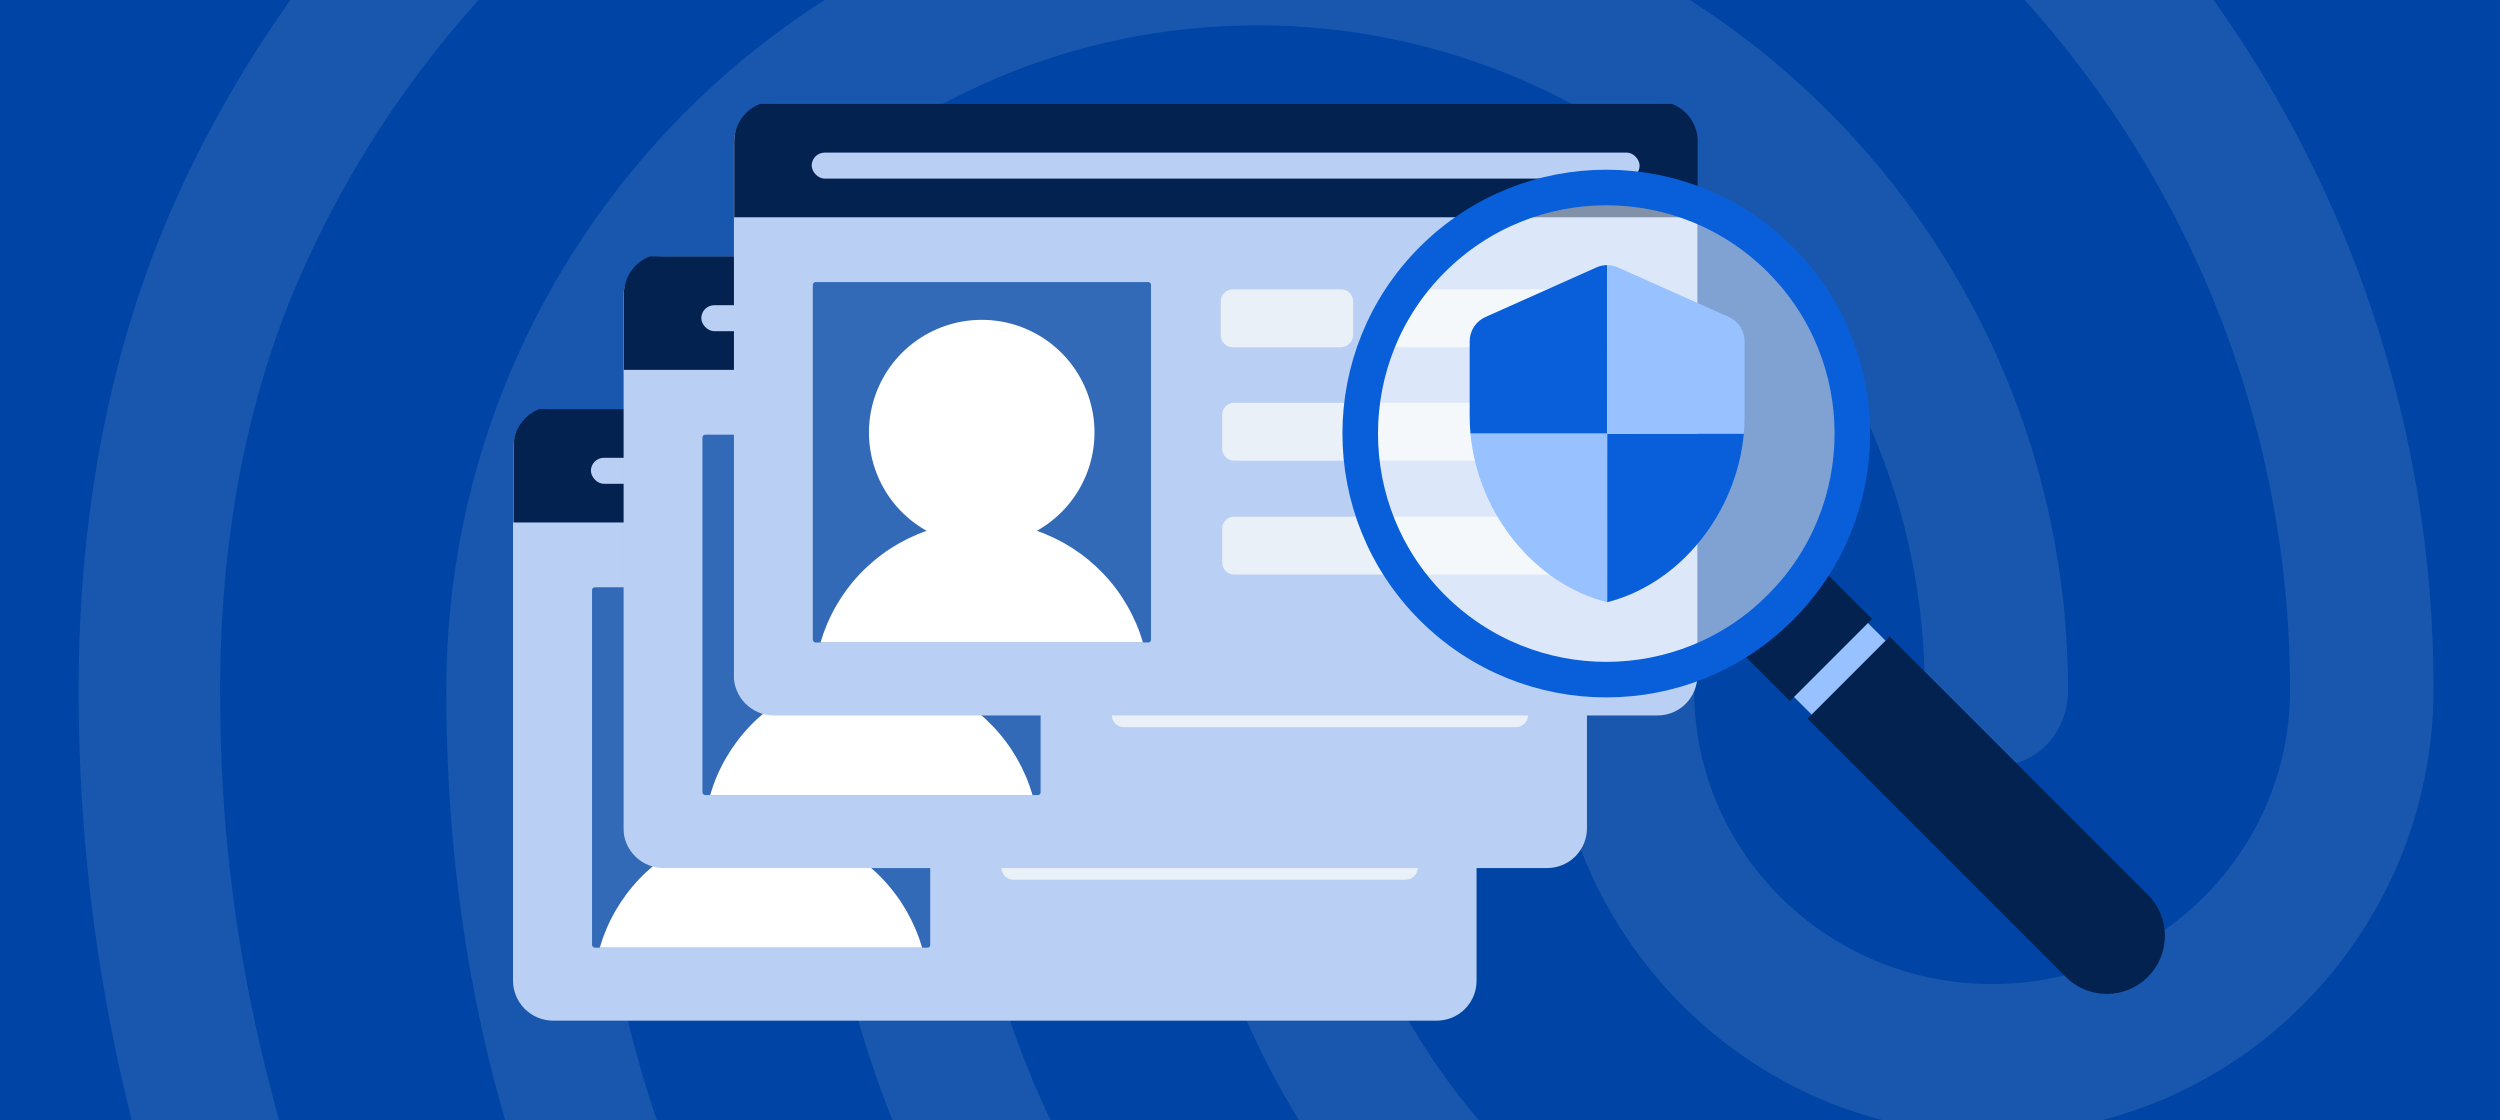 <svg width="770" height="345" viewBox="0 0 770 345" fill="none" xmlns="http://www.w3.org/2000/svg">
<g clip-path="url(#clip0_515_5968)">
<rect width="770" height="345" fill="#0045A5"/>
<path opacity="0.1" d="M643.608 -262.744C640.031 -262.747 636.522 -263.722 633.457 -265.565C548.749 -311.746 475.546 -331.338 387.708 -331.338C300.293 -331.338 217.404 -309.418 141.96 -265.565C131.371 -259.5 118.132 -263.703 111.957 -274.889C106.218 -286.088 110.194 -300.56 120.783 -306.611C201.893 -353.578 293.992 -378.21 387.708 -377.999C481.679 -377.999 563.75 -356.065 653.759 -307.091C659.045 -304.091 662.963 -299.159 664.69 -293.331C666.418 -287.502 665.82 -281.231 663.023 -275.834C659.004 -267.469 651.504 -262.744 643.608 -262.744ZM12.205 -17.889C7.602 -17.937 3.128 -19.416 -0.597 -22.12C-10.749 -29.596 -12.948 -44.054 -5.884 -54.788C37.823 -120.096 93.388 -171.412 159.555 -207.338C298.094 -282.914 475.461 -283.38 614.451 -207.803C680.618 -171.835 736.211 -120.985 779.891 -56.143C786.94 -45.874 784.755 -30.951 774.603 -23.489C772.252 -21.699 769.553 -20.42 766.679 -19.732C763.806 -19.044 760.821 -18.963 757.914 -19.494C755.007 -20.025 752.243 -21.156 749.798 -22.816C747.353 -24.475 745.28 -26.626 743.712 -29.131C704.009 -87.837 653.717 -134.047 594.148 -166.235C467.523 -234.815 305.594 -234.815 179.421 -165.769C119.415 -133.116 69.109 -86.427 29.406 -27.678C27.715 -24.622 25.215 -22.092 22.18 -20.365C19.146 -18.638 15.694 -17.781 12.205 -17.889ZM287.956 545.197C285.014 545.223 282.101 544.605 279.422 543.387C276.743 542.169 274.363 540.379 272.447 538.144C234.069 497.563 213.33 471.44 183.778 414.99C153.38 357.666 137.448 287.675 137.448 212.607C137.448 74.022 249.564 -38.878 387.229 -38.878C524.893 -38.878 636.953 74.022 636.953 212.607C636.953 225.668 627.239 235.923 614.888 235.923C602.537 235.923 592.851 225.64 592.851 212.607C592.851 99.764 500.642 7.797 387.257 7.797C273.871 7.797 181.62 99.679 181.62 212.607C181.62 279.776 195.72 341.826 222.649 392.21C250.847 445.811 270.304 468.718 304.283 505.053C308.329 509.62 310.563 515.511 310.563 521.613C310.563 527.715 308.329 533.606 304.283 538.172C299.969 542.56 294.108 545.082 287.956 545.197ZM604.3 458.9C551.794 458.9 505.464 444.894 467.538 417.374C435.055 394.021 408.59 363.272 390.329 327.668C372.068 292.064 362.533 252.625 362.513 212.607C362.513 199.545 372.227 189.276 384.578 189.276C396.929 189.276 406.643 199.545 406.643 212.607C406.636 245.111 414.401 277.145 429.288 306.035C444.176 334.926 465.756 359.835 492.225 378.683C523.554 401.082 560.183 411.803 604.3 411.803C619.696 411.531 635.042 409.969 650.178 407.134C662.092 404.806 673.569 413.199 675.768 426.261C676.912 432.238 675.659 438.425 672.279 443.485C668.9 448.545 663.665 452.071 657.707 453.3C640.12 456.843 622.238 458.717 604.3 458.9ZM515.616 555C513.672 554.919 511.745 554.602 509.877 554.055C439.734 533.532 393.841 506.012 345.749 456.093C283.98 391.209 250.016 304.94 250.016 212.578C250.016 137.002 310.896 75.418 385.903 75.418C460.911 75.418 521.791 137.002 521.791 212.607C521.791 262.526 562.82 303.107 613.563 303.107C664.306 303.107 705.334 262.526 705.334 212.607C705.334 36.727 561.946 -106.033 385.466 -106.033C260.111 -106.062 145.442 -32.347 93.825 81.949C76.61 119.737 67.798 164.056 67.798 212.607C67.798 248.984 70.886 306.365 97.406 381.011C101.819 393.141 96.081 406.668 84.618 410.871C73.141 415.54 60.353 409.01 56.42 397.345C34.806 336.226 24.217 275.587 24.217 212.564C24.217 156.58 34.355 105.73 54.206 61.411C112.887 -68.753 243.051 -153.188 385.537 -153.188C586.281 -153.188 749.521 10.562 749.521 212.141C749.521 287.704 688.641 349.288 613.633 349.288C538.626 349.288 477.745 287.704 477.745 212.141C477.745 162.222 436.703 121.627 385.974 121.627C335.245 121.627 294.202 162.222 294.202 212.141C294.202 291.907 323.317 366.553 376.711 422.537C418.543 466.362 458.697 490.623 520.945 508.819C532.859 512.077 539.486 525.139 536.454 537.27C534.142 548.004 524.879 555 515.616 555Z" fill="white"/>
<g clip-path="url(#clip1_515_5968)">
<g filter="url(#filter0_d_515_5968)">
<path d="M442.469 314.363H170.454C168.816 314.372 167.193 314.057 165.677 313.435C164.162 312.813 162.785 311.896 161.627 310.739C160.468 309.582 159.551 308.207 158.929 306.693C158.306 305.179 157.991 303.555 158 301.919V138.444C157.991 136.807 158.306 135.184 158.929 133.67C159.551 132.156 160.468 130.781 161.627 129.624C162.785 128.466 164.162 127.549 165.677 126.927C167.193 126.305 168.816 125.991 170.454 126H442.328C443.966 125.991 445.59 126.305 447.105 126.927C448.621 127.549 449.997 128.466 451.156 129.624C452.314 130.781 453.231 132.156 453.854 133.67C454.476 135.184 454.792 136.807 454.782 138.444V301.919C454.808 303.548 454.508 305.165 453.9 306.677C453.292 308.19 452.388 309.566 451.241 310.725C450.095 311.884 448.728 312.802 447.222 313.426C445.716 314.051 444.1 314.369 442.469 314.363Z" fill="#B9CFF3"/>
</g>
<path d="M158.141 160.919H454.923V137.586C454.918 134.287 453.604 131.124 451.269 128.792C448.935 126.459 445.77 125.146 442.468 125.142H170.595C167.293 125.146 164.128 126.459 161.794 128.792C159.459 131.124 158.145 134.287 158.141 137.586V160.919Z" fill="#03224F"/>
<path d="M285.658 291.879H183.193C182.973 291.864 182.765 291.77 182.609 291.614C182.453 291.458 182.359 291.25 182.344 291.03V181.717C182.359 181.497 182.453 181.29 182.609 181.134C182.765 180.978 182.973 180.884 183.193 180.869H285.658C285.879 180.884 286.086 180.978 286.242 181.134C286.398 181.29 286.493 181.497 286.508 181.717V291.03C286.512 291.143 286.494 291.255 286.453 291.36C286.412 291.465 286.349 291.561 286.269 291.64C286.19 291.72 286.094 291.783 285.989 291.824C285.884 291.865 285.771 291.884 285.658 291.879Z" fill="#336AB7"/>
<path d="M345.08 200.95H311.68C311.196 200.953 310.716 200.86 310.268 200.677C309.82 200.493 309.413 200.222 309.07 199.88C308.728 199.538 308.457 199.131 308.273 198.684C308.09 198.236 307.997 197.756 308 197.272V186.809C307.997 186.325 308.09 185.845 308.273 185.397C308.457 184.95 308.728 184.542 309.07 184.2C309.413 183.858 309.82 183.588 310.268 183.404C310.716 183.221 311.196 183.128 311.68 183.131H345.08C345.564 183.128 346.044 183.221 346.492 183.404C346.94 183.588 347.347 183.858 347.69 184.2C348.032 184.542 348.303 184.95 348.487 185.397C348.671 185.845 348.763 186.325 348.76 186.809V197.272C348.719 198.234 348.318 199.146 347.637 199.827C346.955 200.508 346.043 200.909 345.08 200.95Z" fill="#EAF0F7"/>
<path d="M432.987 200.95H363.356C362.872 200.953 362.392 200.86 361.944 200.677C361.496 200.493 361.089 200.222 360.746 199.88C360.404 199.538 360.133 199.131 359.949 198.684C359.765 198.236 359.672 197.756 359.676 197.272V186.809C359.672 186.325 359.765 185.845 359.949 185.397C360.133 184.95 360.404 184.542 360.746 184.2C361.089 183.858 361.496 183.588 361.944 183.404C362.392 183.221 362.872 183.128 363.356 183.131H432.987C433.471 183.128 433.951 183.221 434.399 183.404C434.847 183.588 435.254 183.858 435.596 184.2C435.939 184.542 436.21 184.95 436.393 185.397C436.577 185.845 436.67 186.325 436.667 186.809V197.272C436.626 198.234 436.225 199.146 435.543 199.827C434.862 200.508 433.95 200.909 432.987 200.95Z" fill="#EAF0F7"/>
<path d="M432.985 235.878H312.121C311.637 235.882 311.157 235.79 310.709 235.606C310.261 235.423 309.854 235.151 309.512 234.809C309.169 234.467 308.898 234.061 308.715 233.613C308.531 233.166 308.438 232.686 308.441 232.202V221.737C308.438 221.253 308.531 220.774 308.715 220.327C308.898 219.879 309.169 219.472 309.512 219.13C309.854 218.787 310.261 218.518 310.709 218.334C311.157 218.151 311.637 218.057 312.121 218.061H432.985C433.469 218.057 433.949 218.151 434.397 218.334C434.845 218.518 435.252 218.787 435.595 219.13C435.937 219.472 436.208 219.879 436.392 220.327C436.575 220.774 436.668 221.253 436.665 221.737V232.202C436.648 233.172 436.255 234.097 435.569 234.783C434.882 235.469 433.956 235.862 432.985 235.878Z" fill="#EAF0F7"/>
<path d="M432.985 270.95H312.121C311.637 270.953 311.157 270.86 310.709 270.677C310.261 270.493 309.854 270.222 309.512 269.88C309.169 269.538 308.898 269.131 308.715 268.684C308.531 268.236 308.438 267.756 308.441 267.272V256.809C308.438 256.325 308.531 255.845 308.715 255.397C308.898 254.95 309.169 254.542 309.512 254.2C309.854 253.858 310.261 253.588 310.709 253.404C311.157 253.221 311.637 253.128 312.121 253.131H432.985C433.469 253.128 433.949 253.221 434.397 253.404C434.845 253.588 435.252 253.858 435.595 254.2C435.937 254.542 436.208 254.95 436.392 255.397C436.575 255.845 436.668 256.325 436.665 256.809V267.272C436.648 268.242 436.255 269.168 435.569 269.853C434.882 270.539 433.956 270.933 432.985 270.95Z" fill="#EAF0F7"/>
<path d="M184.723 291.879H284.023C281.711 283.96 277.539 276.709 271.854 270.728C266.17 264.746 259.137 260.209 251.342 257.493C258.047 253.742 263.318 247.875 266.329 240.81C269.34 233.745 269.921 225.881 267.981 218.451C266.041 211.021 261.689 204.443 255.607 199.748C249.526 195.054 242.058 192.508 234.373 192.508C226.688 192.508 219.22 195.054 213.138 199.748C207.057 204.443 202.705 211.021 200.765 218.451C198.825 225.881 199.406 233.745 202.417 240.81C205.428 247.875 210.698 253.742 217.404 257.493C209.609 260.209 202.576 264.746 196.892 270.728C191.207 276.709 187.035 283.96 184.723 291.879Z" fill="white"/>
<rect x="182" y="141" width="255" height="8" rx="4" fill="#B9CFF3"/>
</g>
<g clip-path="url(#clip2_515_5968)">
<g filter="url(#filter1_d_515_5968)">
<path d="M476.469 267.363H204.454C202.816 267.372 201.193 267.057 199.677 266.435C198.162 265.813 196.785 264.896 195.627 263.739C194.468 262.582 193.551 261.207 192.929 259.693C192.306 258.179 191.991 256.555 192 254.919V91.444C191.991 89.808 192.306 88.184 192.929 86.67C193.551 85.156 194.468 83.781 195.627 82.624C196.785 81.466 198.162 80.549 199.677 79.927C201.193 79.305 202.816 78.991 204.454 79H476.328C477.966 78.991 479.59 79.305 481.105 79.927C482.621 80.549 483.997 81.466 485.156 82.624C486.314 83.781 487.231 85.156 487.854 86.67C488.476 88.184 488.792 89.808 488.782 91.444V254.919C488.808 256.548 488.508 258.165 487.9 259.677C487.292 261.19 486.388 262.566 485.241 263.725C484.095 264.884 482.728 265.802 481.222 266.426C479.716 267.051 478.1 267.369 476.469 267.363Z" fill="#B9CFF3"/>
</g>
<path d="M192.141 113.919H488.923V90.586C488.918 87.287 487.604 84.124 485.269 81.792C482.935 79.459 479.77 78.146 476.468 78.142H204.595C201.293 78.146 198.128 79.459 195.794 81.792C193.459 84.124 192.145 87.287 192.141 90.586V113.919Z" fill="#03224F"/>
<path d="M319.658 244.879H217.193C216.973 244.864 216.765 244.77 216.609 244.614C216.453 244.458 216.359 244.25 216.344 244.03V134.717C216.359 134.497 216.453 134.29 216.609 134.134C216.765 133.978 216.973 133.884 217.193 133.869H319.658C319.879 133.884 320.086 133.978 320.242 134.134C320.398 134.29 320.493 134.497 320.508 134.717V244.03C320.512 244.143 320.494 244.255 320.453 244.36C320.412 244.465 320.349 244.561 320.269 244.64C320.19 244.72 320.094 244.783 319.989 244.824C319.884 244.865 319.771 244.884 319.658 244.879Z" fill="#336AB7"/>
<path d="M379.08 153.95H345.68C345.196 153.953 344.716 153.86 344.268 153.677C343.82 153.493 343.413 153.222 343.07 152.88C342.728 152.538 342.457 152.131 342.273 151.684C342.09 151.236 341.997 150.756 342 150.272V139.809C341.997 139.325 342.09 138.845 342.273 138.397C342.457 137.95 342.728 137.542 343.07 137.2C343.413 136.858 343.82 136.588 344.268 136.404C344.716 136.221 345.196 136.128 345.68 136.131H379.08C379.564 136.128 380.044 136.221 380.492 136.404C380.94 136.588 381.347 136.858 381.69 137.2C382.032 137.542 382.303 137.95 382.487 138.397C382.671 138.845 382.763 139.325 382.76 139.809V150.272C382.719 151.234 382.318 152.146 381.637 152.827C380.955 153.508 380.043 153.909 379.08 153.95Z" fill="#EAF0F7"/>
<path d="M466.987 153.95H397.356C396.872 153.953 396.392 153.86 395.944 153.677C395.496 153.493 395.089 153.222 394.746 152.88C394.404 152.538 394.133 152.131 393.949 151.684C393.765 151.236 393.672 150.756 393.676 150.272V139.809C393.672 139.325 393.765 138.845 393.949 138.397C394.133 137.95 394.404 137.542 394.746 137.2C395.089 136.858 395.496 136.588 395.944 136.404C396.392 136.221 396.872 136.128 397.356 136.131H466.987C467.471 136.128 467.951 136.221 468.399 136.404C468.847 136.588 469.254 136.858 469.596 137.2C469.939 137.542 470.21 137.95 470.393 138.397C470.577 138.845 470.67 139.325 470.667 139.809V150.272C470.626 151.234 470.225 152.146 469.543 152.827C468.862 153.508 467.95 153.909 466.987 153.95Z" fill="#EAF0F7"/>
<path d="M466.985 188.878H346.121C345.637 188.882 345.157 188.79 344.709 188.606C344.261 188.423 343.854 188.151 343.512 187.809C343.169 187.467 342.898 187.061 342.715 186.613C342.531 186.166 342.438 185.686 342.441 185.202V174.737C342.438 174.253 342.531 173.774 342.715 173.327C342.898 172.879 343.169 172.472 343.512 172.13C343.854 171.787 344.261 171.518 344.709 171.334C345.157 171.151 345.637 171.057 346.121 171.061H466.985C467.469 171.057 467.949 171.151 468.397 171.334C468.845 171.518 469.252 171.787 469.595 172.13C469.937 172.472 470.208 172.879 470.392 173.327C470.575 173.774 470.668 174.253 470.665 174.737V185.202C470.648 186.172 470.255 187.097 469.569 187.783C468.882 188.469 467.956 188.862 466.985 188.878Z" fill="#EAF0F7"/>
<path d="M466.985 223.95H346.121C345.637 223.953 345.157 223.86 344.709 223.677C344.261 223.493 343.854 223.222 343.512 222.88C343.169 222.538 342.898 222.131 342.715 221.684C342.531 221.236 342.438 220.756 342.441 220.272V209.809C342.438 209.325 342.531 208.845 342.715 208.397C342.898 207.95 343.169 207.542 343.512 207.2C343.854 206.858 344.261 206.588 344.709 206.404C345.157 206.221 345.637 206.128 346.121 206.131H466.985C467.469 206.128 467.949 206.221 468.397 206.404C468.845 206.588 469.252 206.858 469.595 207.2C469.937 207.542 470.208 207.95 470.392 208.397C470.575 208.845 470.668 209.325 470.665 209.809V220.272C470.648 221.242 470.255 222.168 469.569 222.853C468.882 223.539 467.956 223.933 466.985 223.95Z" fill="#EAF0F7"/>
<path d="M218.723 244.879H318.023C315.711 236.96 311.539 229.709 305.854 223.728C300.17 217.746 293.137 213.209 285.342 210.493C292.047 206.742 297.318 200.875 300.329 193.81C303.34 186.745 303.921 178.881 301.981 171.451C300.041 164.021 295.689 157.443 289.607 152.748C283.526 148.054 276.058 145.508 268.373 145.508C260.688 145.508 253.22 148.054 247.138 152.748C241.057 157.443 236.705 164.021 234.765 171.451C232.825 178.881 233.406 186.745 236.417 193.81C239.428 200.875 244.698 206.742 251.404 210.493C243.609 213.209 236.576 217.746 230.892 223.728C225.207 229.709 221.035 236.96 218.723 244.879Z" fill="white"/>
<rect x="216" y="94" width="255" height="8" rx="4" fill="#B9CFF3"/>
</g>
<g clip-path="url(#clip3_515_5968)">
<g filter="url(#filter2_d_515_5968)">
<path d="M510.469 220.363H238.454C236.816 220.372 235.193 220.057 233.677 219.435C232.162 218.813 230.785 217.896 229.627 216.739C228.468 215.582 227.551 214.207 226.929 212.693C226.306 211.179 225.991 209.555 226 207.919V44.444C225.991 42.807 226.306 41.184 226.929 39.67C227.551 38.156 228.468 36.781 229.627 35.624C230.785 34.467 232.162 33.549 233.677 32.927C235.193 32.305 236.816 31.991 238.454 32H510.328C511.966 31.991 513.59 32.305 515.105 32.927C516.621 33.549 517.997 34.467 519.156 35.624C520.314 36.781 521.231 38.156 521.854 39.67C522.476 41.184 522.792 42.807 522.782 44.444V207.919C522.808 209.548 522.508 211.165 521.9 212.677C521.292 214.19 520.388 215.566 519.241 216.725C518.095 217.884 516.728 218.802 515.222 219.426C513.716 220.051 512.1 220.369 510.469 220.363Z" fill="#B9CFF3"/>
</g>
<path d="M226.141 66.919H522.923V43.586C522.918 40.287 521.604 37.124 519.269 34.792C516.935 32.459 513.77 31.146 510.468 31.142H238.595C235.293 31.146 232.128 32.459 229.794 34.792C227.459 37.124 226.145 40.287 226.141 43.586V66.919Z" fill="#03224F"/>
<path d="M353.658 197.879H251.193C250.973 197.864 250.765 197.77 250.609 197.614C250.453 197.458 250.359 197.25 250.344 197.03V87.717C250.359 87.497 250.453 87.29 250.609 87.134C250.765 86.978 250.973 86.884 251.193 86.869H353.658C353.879 86.884 354.086 86.978 354.242 87.134C354.398 87.29 354.493 87.497 354.508 87.717V197.03C354.512 197.143 354.494 197.255 354.453 197.36C354.412 197.465 354.349 197.561 354.269 197.64C354.19 197.72 354.094 197.783 353.989 197.824C353.884 197.865 353.771 197.884 353.658 197.879Z" fill="#336AB7"/>
<path d="M413.08 106.95H379.68C379.196 106.953 378.716 106.86 378.268 106.677C377.82 106.493 377.413 106.222 377.07 105.88C376.728 105.538 376.457 105.131 376.273 104.684C376.09 104.236 375.997 103.756 376 103.272V92.808C375.997 92.325 376.09 91.845 376.273 91.397C376.457 90.95 376.728 90.542 377.07 90.2C377.413 89.858 377.82 89.588 378.268 89.404C378.716 89.221 379.196 89.127 379.68 89.131H413.08C413.564 89.127 414.044 89.221 414.492 89.404C414.94 89.588 415.347 89.858 415.69 90.2C416.032 90.542 416.303 90.95 416.487 91.397C416.671 91.845 416.763 92.325 416.76 92.808V103.272C416.719 104.234 416.318 105.146 415.637 105.827C414.955 106.508 414.043 106.909 413.08 106.95Z" fill="#EAF0F7"/>
<path d="M500.987 106.95H431.356C430.872 106.953 430.392 106.86 429.944 106.677C429.496 106.493 429.089 106.222 428.746 105.88C428.404 105.538 428.133 105.131 427.949 104.684C427.765 104.236 427.672 103.756 427.676 103.272V92.808C427.672 92.325 427.765 91.845 427.949 91.397C428.133 90.95 428.404 90.542 428.746 90.2C429.089 89.858 429.496 89.588 429.944 89.404C430.392 89.221 430.872 89.127 431.356 89.131H500.987C501.471 89.127 501.951 89.221 502.399 89.404C502.847 89.588 503.254 89.858 503.596 90.2C503.939 90.542 504.21 90.95 504.393 91.397C504.577 91.845 504.67 92.325 504.667 92.808V103.272C504.626 104.234 504.225 105.146 503.543 105.827C502.862 106.508 501.95 106.909 500.987 106.95Z" fill="#EAF0F7"/>
<path d="M500.985 141.878H380.121C379.637 141.882 379.157 141.79 378.709 141.606C378.261 141.423 377.854 141.151 377.512 140.809C377.169 140.467 376.898 140.061 376.715 139.613C376.531 139.166 376.438 138.686 376.441 138.202V127.737C376.438 127.253 376.531 126.774 376.715 126.327C376.898 125.879 377.169 125.472 377.512 125.13C377.854 124.787 378.261 124.518 378.709 124.334C379.157 124.151 379.637 124.057 380.121 124.061H500.985C501.469 124.057 501.949 124.151 502.397 124.334C502.845 124.518 503.252 124.787 503.595 125.13C503.937 125.472 504.208 125.879 504.392 126.327C504.576 126.774 504.669 127.253 504.665 127.737V138.202C504.648 139.172 504.255 140.097 503.569 140.783C502.882 141.469 501.956 141.862 500.985 141.878Z" fill="#EAF0F7"/>
<path d="M500.985 176.95H380.121C379.637 176.953 379.157 176.86 378.709 176.677C378.261 176.493 377.854 176.222 377.512 175.88C377.169 175.538 376.898 175.131 376.715 174.684C376.531 174.236 376.438 173.756 376.441 173.272V162.809C376.438 162.325 376.531 161.845 376.715 161.397C376.898 160.95 377.169 160.542 377.512 160.2C377.854 159.858 378.261 159.588 378.709 159.404C379.157 159.221 379.637 159.128 380.121 159.131H500.985C501.469 159.128 501.949 159.221 502.397 159.404C502.845 159.588 503.252 159.858 503.595 160.2C503.937 160.542 504.208 160.95 504.392 161.397C504.576 161.845 504.669 162.325 504.665 162.809V173.272C504.648 174.242 504.255 175.168 503.569 175.853C502.882 176.539 501.956 176.933 500.985 176.95Z" fill="#EAF0F7"/>
<path d="M252.723 197.879H352.023C349.711 189.96 345.539 182.709 339.854 176.728C334.17 170.746 327.137 166.209 319.342 163.493C326.047 159.742 331.318 153.875 334.329 146.81C337.34 139.745 337.921 131.881 335.981 124.451C334.041 117.021 329.689 110.443 323.607 105.748C317.526 101.054 310.058 98.508 302.373 98.508C294.688 98.508 287.22 101.054 281.138 105.748C275.057 110.443 270.705 117.021 268.765 124.451C266.825 131.881 267.406 139.745 270.417 146.81C273.428 153.875 278.698 159.742 285.404 163.493C277.609 166.209 270.576 170.746 264.892 176.728C259.207 182.709 255.035 189.96 252.723 197.879Z" fill="white"/>
<rect x="250" y="47" width="255" height="8" rx="4" fill="#B9CFF3"/>
</g>
<rect x="548.039" y="210.147" width="32.199" height="28.118" transform="rotate(-45 548.039 210.147)" fill="#97C1FF"/>
<rect x="531.406" y="196.052" width="35.787" height="28.118" transform="rotate(-45 531.406 196.052)" fill="#03224F"/>
<path d="M556.711 221.356L582.016 196.051L661.546 275.582C668.534 282.569 668.534 293.899 661.546 300.887V300.887C654.558 307.874 643.229 307.874 636.241 300.887L556.711 221.356Z" fill="#03224F"/>
<path opacity="0.5" d="M548.184 187.184C578.225 157.142 578.225 108.436 548.184 78.394C518.142 48.353 469.436 48.353 439.395 78.394C409.353 108.436 409.353 157.142 439.395 187.184C469.436 217.225 518.142 217.225 548.184 187.184Z" fill="white"/>
<path d="M548.328 187.13C577.927 157.531 577.927 109.543 548.328 79.945C518.73 50.346 470.742 50.346 441.143 79.945C411.545 109.543 411.545 157.531 441.143 187.13C470.742 216.728 518.73 216.728 548.328 187.13Z" stroke="#085FD9" stroke-width="10.952"/>
<path d="M495 81.66V133.577H452.906C452.743 131.804 452.661 130.019 452.66 128.224V105.125C452.659 103.545 453.115 101.998 453.972 100.671C454.829 99.343 456.051 98.292 457.492 97.643L491.716 82.358L491.725 82.354C492.754 81.893 493.869 81.656 494.996 81.66H495Z" fill="#085FD9"/>
<path d="M537.094 133.576C534.852 158.007 517.518 179.761 495 185.49V133.576H537.094Z" fill="#085FD9"/>
<path d="M537.34 105.125V128.224C537.34 130.017 537.258 131.801 537.094 133.577H495V81.66C496.131 81.658 497.249 81.896 498.281 82.358L532.505 97.643C533.946 98.292 535.168 99.343 536.026 100.67C536.884 101.997 537.34 103.544 537.34 105.125Z" fill="#97C1FF"/>
<path d="M495 133.576V185.49C472.479 179.761 455.148 158.007 452.906 133.576H495Z" fill="#97C1FF"/>
</g>
<defs>
<filter id="filter0_d_515_5968" x="148" y="116" width="316.785" height="208.363" filterUnits="userSpaceOnUse" color-interpolation-filters="sRGB">
<feFlood flood-opacity="0" result="BackgroundImageFix"/>
<feColorMatrix in="SourceAlpha" type="matrix" values="0 0 0 0 0 0 0 0 0 0 0 0 0 0 0 0 0 0 127 0" result="hardAlpha"/>
<feOffset/>
<feGaussianBlur stdDeviation="5"/>
<feComposite in2="hardAlpha" operator="out"/>
<feColorMatrix type="matrix" values="0 0 0 0 0 0 0 0 0 0 0 0 0 0 0 0 0 0 0.25 0"/>
<feBlend mode="normal" in2="BackgroundImageFix" result="effect1_dropShadow_515_5968"/>
<feBlend mode="normal" in="SourceGraphic" in2="effect1_dropShadow_515_5968" result="shape"/>
</filter>
<filter id="filter1_d_515_5968" x="182" y="69" width="316.785" height="208.363" filterUnits="userSpaceOnUse" color-interpolation-filters="sRGB">
<feFlood flood-opacity="0" result="BackgroundImageFix"/>
<feColorMatrix in="SourceAlpha" type="matrix" values="0 0 0 0 0 0 0 0 0 0 0 0 0 0 0 0 0 0 127 0" result="hardAlpha"/>
<feOffset/>
<feGaussianBlur stdDeviation="5"/>
<feComposite in2="hardAlpha" operator="out"/>
<feColorMatrix type="matrix" values="0 0 0 0 0 0 0 0 0 0 0 0 0 0 0 0 0 0 0.25 0"/>
<feBlend mode="normal" in2="BackgroundImageFix" result="effect1_dropShadow_515_5968"/>
<feBlend mode="normal" in="SourceGraphic" in2="effect1_dropShadow_515_5968" result="shape"/>
</filter>
<filter id="filter2_d_515_5968" x="216" y="22" width="316.785" height="208.363" filterUnits="userSpaceOnUse" color-interpolation-filters="sRGB">
<feFlood flood-opacity="0" result="BackgroundImageFix"/>
<feColorMatrix in="SourceAlpha" type="matrix" values="0 0 0 0 0 0 0 0 0 0 0 0 0 0 0 0 0 0 127 0" result="hardAlpha"/>
<feOffset/>
<feGaussianBlur stdDeviation="5"/>
<feComposite in2="hardAlpha" operator="out"/>
<feColorMatrix type="matrix" values="0 0 0 0 0 0 0 0 0 0 0 0 0 0 0 0 0 0 0.25 0"/>
<feBlend mode="normal" in2="BackgroundImageFix" result="effect1_dropShadow_515_5968"/>
<feBlend mode="normal" in="SourceGraphic" in2="effect1_dropShadow_515_5968" result="shape"/>
</filter>
<clipPath id="clip0_515_5968">
<rect width="770" height="345" fill="white"/>
</clipPath>
<clipPath id="clip1_515_5968">
<rect width="304" height="238" fill="white" transform="translate(158 126)"/>
</clipPath>
<clipPath id="clip2_515_5968">
<rect width="304" height="238" fill="white" transform="translate(192 79)"/>
</clipPath>
<clipPath id="clip3_515_5968">
<rect width="304" height="238" fill="white" transform="translate(226 32)"/>
</clipPath>
</defs>
</svg>
